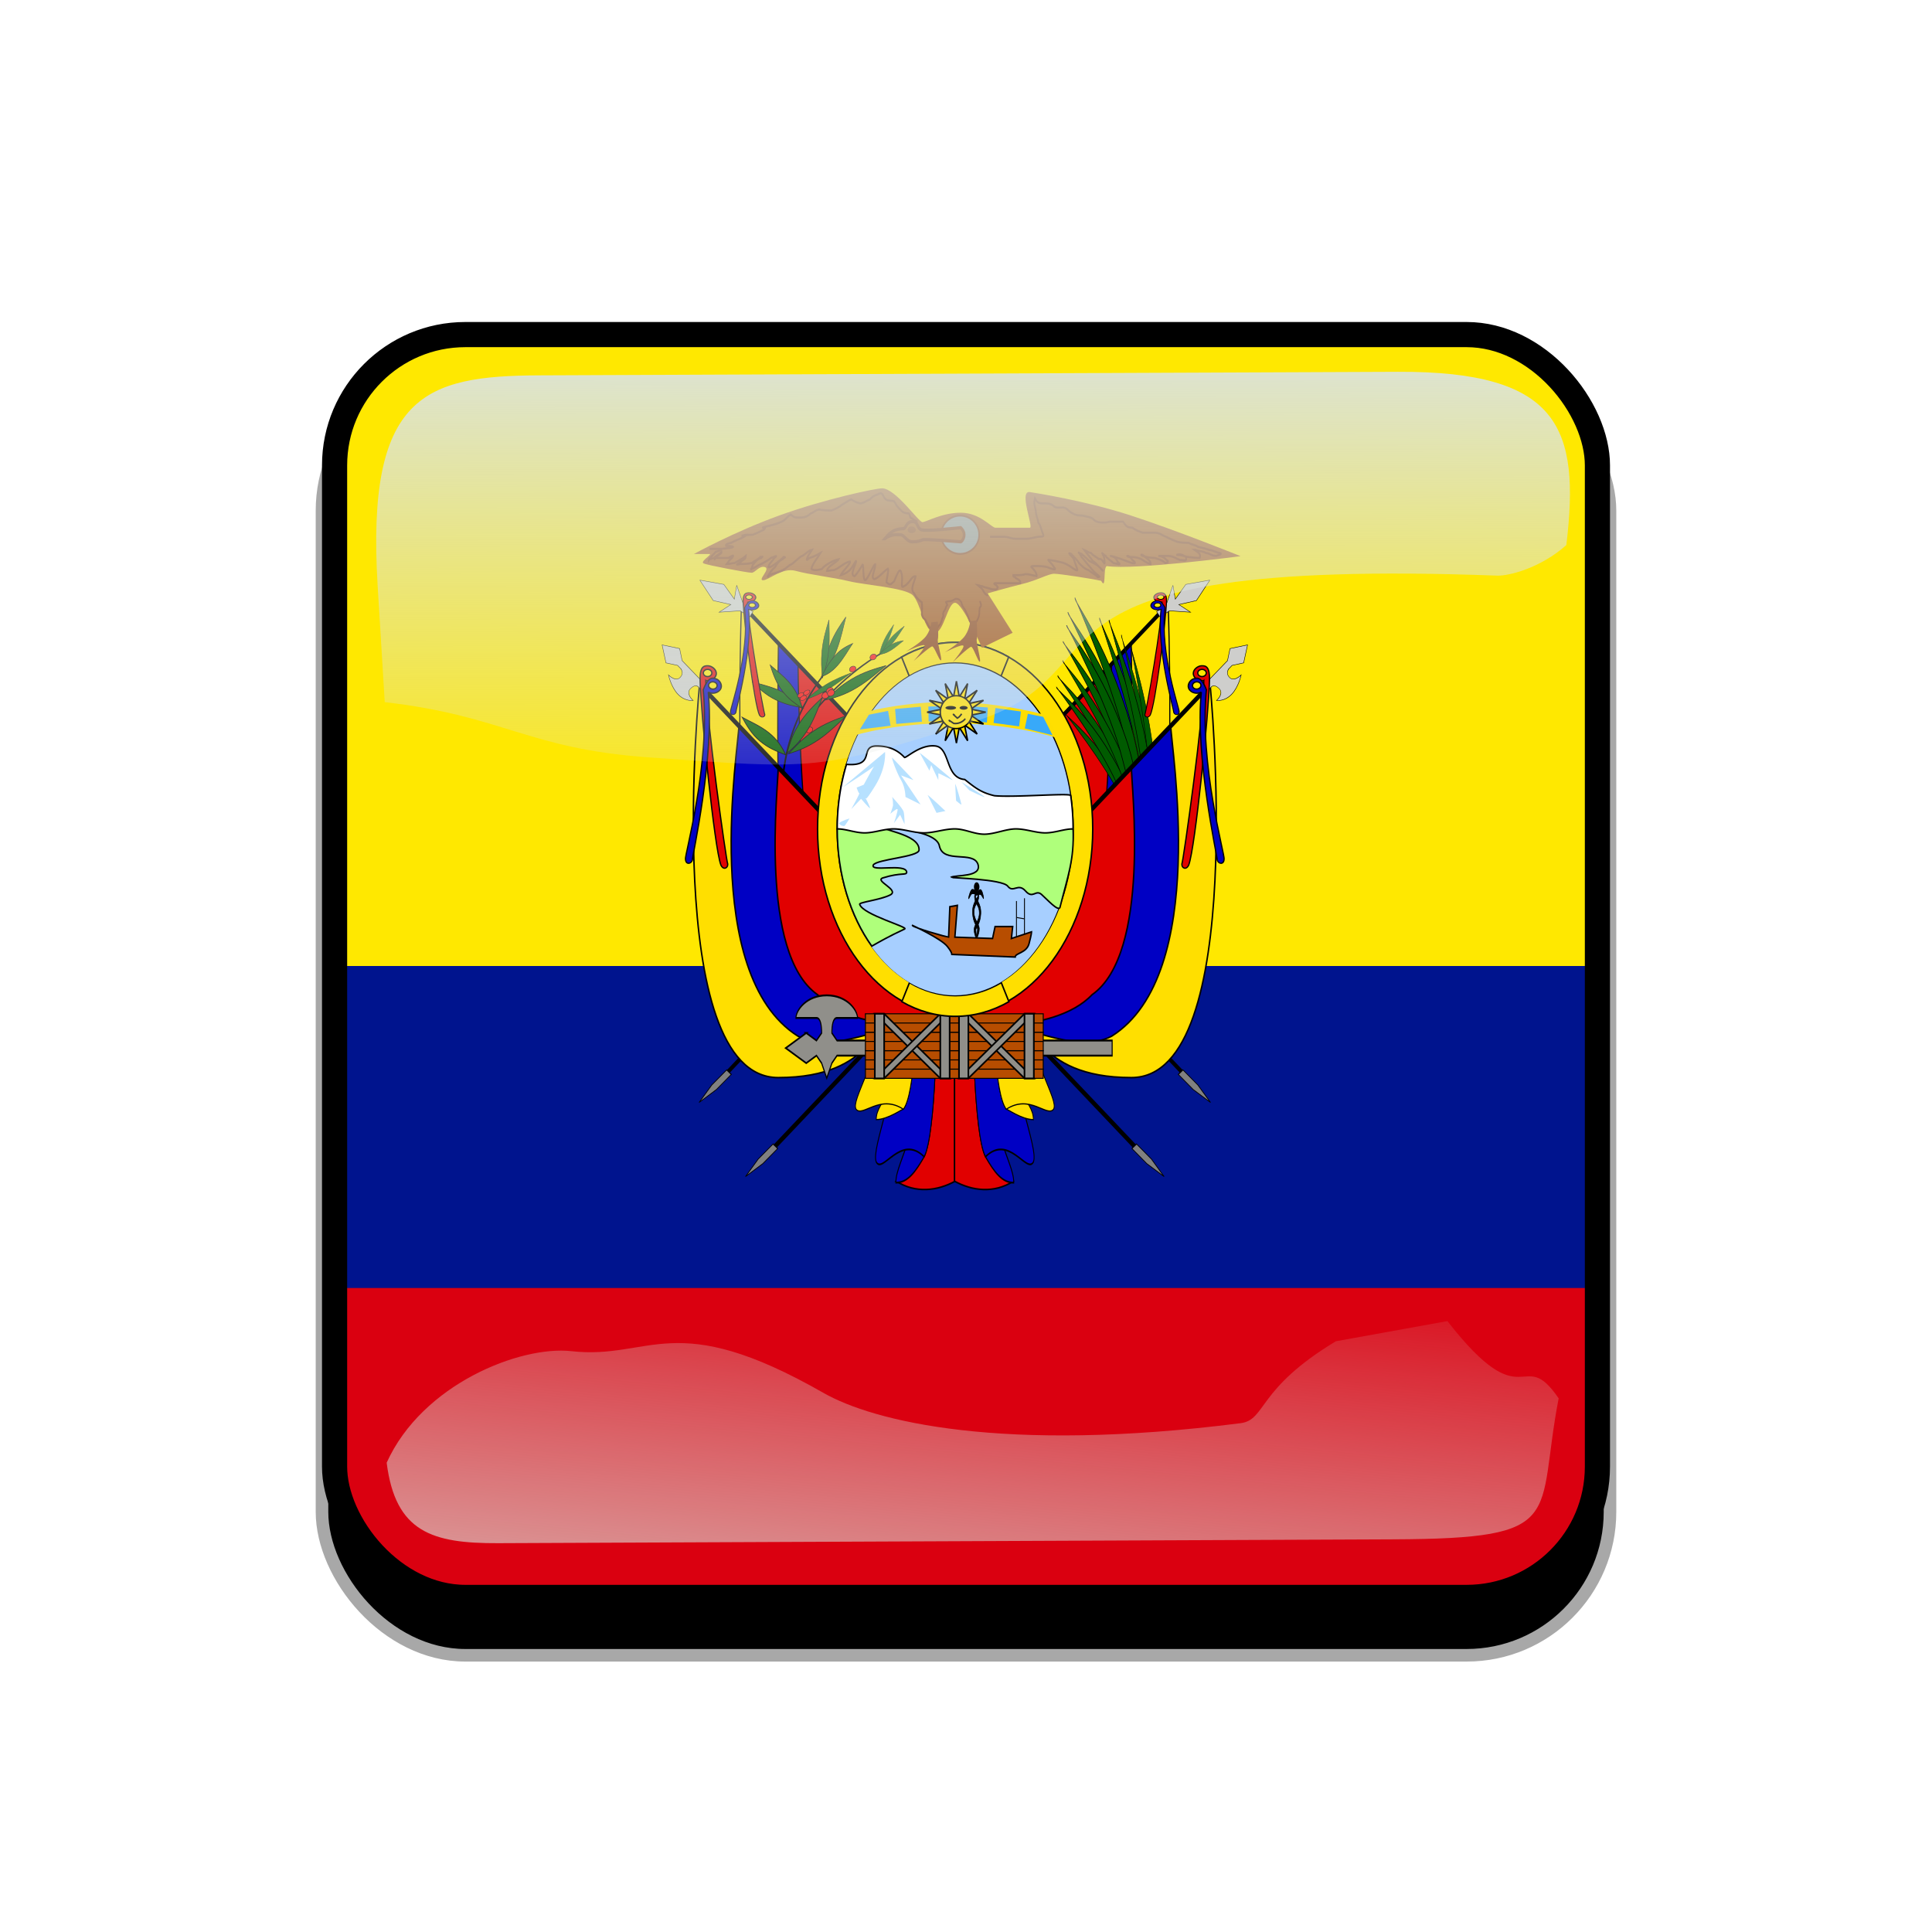 <svg xmlns="http://www.w3.org/2000/svg" xmlns:xlink="http://www.w3.org/1999/xlink" viewBox="0 0 768 768"><defs><linearGradient id="a"><stop offset="0" stop-color="#dbe3db"/><stop offset="1" stop-color="#dbe3db" stop-opacity="0"/></linearGradient><linearGradient id="e" y2="523.41" xlink:href="#a" gradientUnits="userSpaceOnUse" x2="358.08" gradientTransform="matrix(1.157 0 0 1.317 -91.204 -253.99)" y1="705.76" x1="342.19"/><linearGradient id="d" y2="360.92" xlink:href="#a" gradientUnits="userSpaceOnUse" x2="405.75" gradientTransform="matrix(.953 0 0 .866 11.575 -4.502)" y1="118.06" x1="405.26"/><clipPath id="c" clipPathUnits="userSpaceOnUse"><rect ry="57" height="511" width="511" y=".5" x=".5" fill-opacity=".67"/></clipPath><clipPath id="f" clipPathUnits="userSpaceOnUse"><rect ry="57" height="512" width="512" stroke="#00fa00" stroke-width="20" fill="none"/></clipPath><filter id="g"><feGaussianBlur stdDeviation="5.12"/></filter><filter id="b"><feGaussianBlur stdDeviation="17.92"/></filter></defs>&gt;<rect ry="57" height="512" width="512" y="56" x="38" filter="url(#b)" stroke="#a8a8a8" stroke-width="5" transform="translate(90 90)"/><g clip-path="url(#c)" transform="translate(128 128)"><rect ry="57" height="512" width="512" fill="#00f"/><g fill-rule="evenodd"><path fill="#ffe800" d="M0 0h511.993v511.984H0z"/><path fill="#00148e" d="M0 255.992h511.993v255.992H0z"/><path fill="#da0010" d="M0 383.993h511.993v128H0z"/></g><g fill-rule="evenodd"><path d="M213.471 244.16l-54.661 57.728-.964-1.24 54.662-57.728.963 1.24zM251.552 253.594L180.018 329l-1.254-1.187 71.533-75.407 1.255 1.187z"/><path d="M478.35 60.236v88.583l17.717 88.583 17.717-88.583V60.236H478.35z" transform="matrix(-.052 -.051 -.067 .068 210.06 348.857)" stroke="#000" stroke-width="4.104" fill="gray"/><path d="M478.35 60.236v88.583l17.717 88.583 17.717-88.583V60.236H478.35z" transform="matrix(-.052 -.051 -.067 .068 191.615 319.402)" stroke="#000" stroke-width="4.104" fill="gray"/></g><path d="M301.18 272.84s-17.716 336.61 53.15 336.61 106.3-35.433 106.3-35.433l-.86-185.03-158.59-116.15z" transform="matrix(.339 0 0 .486 64.646 -20.459)" fill-rule="evenodd" stroke="#000" stroke-width="1pt" fill="#ffdf00"/><path d="M344.46 304.2c-.001 17.717-7.846 269.82 27.587 269.82s88.583-17.717 88.583-17.717l-.86-167.31-115.31-84.79z" transform="matrix(.339 0 0 .486 64.646 -20.459)" fill-rule="evenodd" stroke="#000" stroke-width="1pt" fill="#0000c4"/><path d="M367.52 321.16c-.001 17.717 4.525 217.42 39.958 217.42h53.15l-.859-149.59-92.249-67.833z" transform="matrix(.339 0 0 .486 64.646 -20.459)" fill-rule="evenodd" stroke="#000" stroke-width="1pt" fill="#e10000"/><path d="M165.66 112.217l54.661 57.728.964-1.24-54.662-57.728-.964 1.24z" fill-rule="evenodd"/><path d="M301.18 272.84s-35.433 336.61 70.866 336.61c88.583 0 88.583-53.15 106.3-53.15l-17.72-124.02-159.45-159.44z" fill-rule="evenodd" stroke="#000" stroke-width="1pt" fill="#ffdf00" transform="matrix(.441 0 0 .465 17.296 16.967)"/><g stroke="#000"><path d="M269.59 155.24c1.133 0 28.318-94.016 118.94-147.25" transform="matrix(.291 -.02 -.038 .265 112.022 135.874)" stroke-width="2.305" fill="none"/><path d="M421.37-20.327c0 18.133-4.567 31.716-11.328 45.309-5.627-18.124-9.061-27.176-9.061-45.309s6.832-35.114 12.459-48.707c2.23 12.46 7.93 30.574 7.93 48.707z" transform="matrix(.105 -.166 .22 .105 142.767 218.893)" fill-rule="evenodd" stroke-width="1pt" fill="#005b00"/><path d="M454.22-169.28c0 4.066-3.804 7.363-8.495 7.363s-8.496-3.297-8.496-7.363 3.804-7.363 8.496-7.363 8.495 3.297 8.495 7.363z" transform="matrix(.137 -.076 .067 .132 144.082 218.379)" fill-rule="evenodd" stroke-width="1pt" fill="red"/><path d="M421.37-20.327c0 18.133-4.567 31.716-11.328 45.309-5.627-18.124-9.061-27.176-9.061-45.309s6.832-35.114 12.459-48.707c2.23 12.46 7.93 30.574 7.93 48.707z" transform="matrix(.133 .09 -.096 .251 146.638 97.413)" fill-rule="evenodd" stroke-width="1pt" fill="#005b00"/><path d="M421.37-20.327c0 18.133-4.567 31.716-11.328 45.309-5.627-18.124-9.061-27.176-9.061-45.309s6.832-35.114 12.459-48.707c2.23 12.46 7.93 30.574 7.93 48.707z" transform="matrix(.132 -.023 -.023 .245 145.367 144.856)" fill-rule="evenodd" stroke-width="1pt" fill="#005b00"/><path d="M421.37-20.327c0 18.133-4.567 31.716-11.328 45.309-5.627-18.124-9.061-27.176-9.061-45.309s6.832-35.114 12.459-48.707c2.23 12.46 7.93 30.574 7.93 48.707z" transform="matrix(.048 .191 -.13 .146 182.098 58.956)" fill-rule="evenodd" stroke-width="1pt" fill="#005b00"/><path d="M421.37-20.327c0 18.133-4.567 31.716-11.328 45.309-5.627-18.124-9.061-27.176-9.061-45.309s6.832-35.114 12.459-48.707c2.23 12.46 7.93 30.574 7.93 48.707z" transform="matrix(.156 -.14 .141 .178 123.442 206.61)" fill-rule="evenodd" stroke-width="1pt" fill="#005b00"/><path d="M421.37-20.327c0 18.133-4.567 31.716-11.328 45.309-5.627-18.124-9.061-27.176-9.061-45.309s6.832-35.114 12.459-48.707c2.23 12.46 7.93 30.574 7.93 48.707z" transform="matrix(.164 -.169 .19 .153 112.346 237.575)" fill-rule="evenodd" stroke-width="1pt" fill="#005b00"/><path d="M421.37-20.327c0 18.133-4.567 31.716-11.328 45.309-5.627-18.124-9.061-27.176-9.061-45.309s6.832-35.114 12.459-48.707c2.23 12.46 7.93 30.574 7.93 48.707z" transform="matrix(.194 .072 -.145 .241 108.735 136.094)" fill-rule="evenodd" stroke-width="1pt" fill="#005b00"/><path d="M421.37-20.327c0 18.133-4.567 31.716-11.328 45.309-5.627-18.124-9.061-27.176-9.061-45.309s6.832-35.114 12.459-48.707c2.23 12.46 7.93 30.574 7.93 48.707z" transform="matrix(.114 .158 -.242 .167 144.751 102.653)" fill-rule="evenodd" stroke-width="1pt" fill="#005b00"/><path d="M421.37-20.327c0 18.133-4.567 31.716-11.328 45.309-5.627-18.124-9.061-27.176-9.061-45.309s6.832-35.114 12.459-48.707c2.23 12.46 7.93 30.574 7.93 48.707z" transform="matrix(.061 .066 -.102 .123 199.228 102.117)" fill-rule="evenodd" stroke-width="1pt" fill="#005b00"/><path d="M421.37-20.327c0 18.133-4.567 31.716-11.328 45.309-5.627-18.124-9.061-27.176-9.061-45.309s6.832-35.114 12.459-48.707c2.23 12.46 7.93 30.574 7.93 48.707z" transform="matrix(.081 .004 -.059 .13 189.731 127.605)" fill-rule="evenodd" stroke-width="1pt" fill="#005b00"/><path d="M421.37-20.327c0 18.133-4.567 31.716-11.328 45.309-5.627-18.124-9.061-27.176-9.061-45.309s6.832-35.114 12.459-48.707c2.23 12.46 7.93 30.574 7.93 48.707z" transform="matrix(-.007 .109 -.103 .062 226.927 85.88)" fill-rule="evenodd" stroke-width="1pt" fill="#005b00"/><path d="M421.37-20.327c0 18.133-4.567 31.716-11.328 45.309-5.627-18.124-9.061-27.176-9.061-45.309s6.832-35.114 12.459-48.707c2.23 12.46 7.93 30.574 7.93 48.707z" transform="matrix(.05 .086 -.189 .115 176.592 111.9)" fill-rule="evenodd" stroke-width="1pt" fill="#005b00"/><path d="M421.37-20.327c0 18.133-4.567 31.716-11.328 45.309-5.627-18.124-9.061-27.176-9.061-45.309s6.832-35.114 12.459-48.707c2.23 12.46 7.93 30.574 7.93 48.707z" transform="matrix(.098 .168 -.252 .151 166.287 77.567)" fill-rule="evenodd" stroke-width="1pt" fill="#005b00"/><path d="M269.59 155.24c1.133 0 28.318-94.016 118.94-147.25" transform="matrix(.267 -.148 .107 .211 94.381 196.598)" stroke-width="2.37" fill="none"/><path d="M454.22-169.28c0 4.066-3.804 7.363-8.495 7.363s-8.496-3.297-8.496-7.363 3.804-7.363 8.496-7.363 8.495 3.297 8.495 7.363z" transform="matrix(.137 -.076 .067 .132 161.236 194.184)" fill-rule="evenodd" stroke-width="1pt" fill="red"/><path d="M454.22-169.28c0 4.066-3.804 7.363-8.495 7.363s-8.496-3.297-8.496-7.363 3.804-7.363 8.496-7.363 8.495 3.297 8.495 7.363z" transform="matrix(.137 -.076 .067 .132 169.374 189.382)" fill-rule="evenodd" stroke-width="1pt" fill="red"/><path d="M454.22-169.28c0 4.066-3.804 7.363-8.495 7.363s-8.496-3.297-8.496-7.363 3.804-7.363 8.496-7.363 8.495 3.297 8.495 7.363z" transform="matrix(.141 -.079 .05 .099 135.93 200.279)" fill-rule="evenodd" stroke-width="1pt" fill="red"/><path d="M454.22-169.28c0 4.066-3.804 7.363-8.495 7.363s-8.496-3.297-8.496-7.363 3.804-7.363 8.496-7.363 8.495 3.297 8.495 7.363z" transform="matrix(.141 -.079 .05 .099 138.282 199.258)" fill-rule="evenodd" stroke-width="1pt" fill="red"/><path d="M454.22-169.28c0 4.066-3.804 7.363-8.495 7.363s-8.496-3.297-8.496-7.363 3.804-7.363 8.496-7.363 8.495 3.297 8.495 7.363z" transform="matrix(.141 -.079 .05 .099 136.93 201.448)" fill-rule="evenodd" stroke-width="1pt" fill="red"/><path d="M454.22-169.28c0 4.066-3.804 7.363-8.495 7.363s-8.496-3.297-8.496-7.363 3.804-7.363 8.496-7.363 8.495 3.297 8.495 7.363z" transform="matrix(.152 -.084 .074 .147 144.922 210.722)" fill-rule="evenodd" stroke-width="1pt" fill="red"/><path d="M454.22-169.28c0 4.066-3.804 7.363-8.495 7.363s-8.496-3.297-8.496-7.363 3.804-7.363 8.496-7.363 8.495 3.297 8.495 7.363z" transform="matrix(.152 -.084 .074 .147 146.656 208.927)" fill-rule="evenodd" stroke-width="1pt" fill="red"/><path d="M454.22-169.28c0 4.066-3.804 7.363-8.495 7.363s-8.496-3.297-8.496-7.363 3.804-7.363 8.496-7.363 8.495 3.297 8.495 7.363z" transform="matrix(.152 -.084 .074 .147 147.092 209.79)" fill-rule="evenodd" stroke-width="1pt" fill="red"/></g><path d="M336.61 308.27c-.001 17.717-35.433 212.6 53.15 265.75 35.433 17.716 88.582-17.717 88.582 0l-17.71-141.74-124.02-124.01z" transform="matrix(.441 0 0 .465 17.296 16.967)" fill-rule="evenodd" stroke="#000" stroke-width="1pt" fill="#0000c4"/><path d="M372.05 343.7c-.001 17.717-17.716 159.45 35.433 194.88 35.433 35.433 124.02 25.822 124.02 25.822l-70.87-132.12-88.58-88.58z" fill-rule="evenodd" stroke="#000" stroke-width="1pt" fill="#e10000" transform="matrix(.441 0 0 .465 17.296 16.967)"/><path d="M148.788 143.962l71.534 75.408 1.255-1.187-71.534-75.407-1.255 1.186z" fill-rule="evenodd"/><path d="M460.63 184.25l17.716 35.433V237.4c-.865-1.305 0 17.716-17.716 17.716-17.717 0-17.717-35.433-17.717-35.433s-17.716 35.433-17.716 70.866 17.716 53.15 17.716 53.15-2.611-36.703 17.717-35.433c20.328 1.271 17.716 17.716 17.716 17.716v35.433h17.717v-141.73l17.717-35.433-27.136-53.15-26.014 53.15z" transform="matrix(.102 -.107 .079 .082 75.203 169.68)" fill-rule="evenodd" stroke="#000" stroke-width="1pt" fill="#cececc"/><path d="M557.82 95.669l-26.323 70.866 17.717 53.15-35.433-17.716 35.433 53.149v35.433h17.716v-35.433l35.433-53.149-35.433 17.716 17.717-53.15-26.827-70.866z" transform="matrix(.079 -.121 .105 .07 96.06 163.395)" fill-rule="evenodd" stroke="#000" stroke-width="1pt" fill="#cececc"/><path d="M422.53 136.96c0 2.068-1.958 3.746-4.371 3.746-2.412 0-4.371-1.678-4.371-3.746s1.959-3.747 4.371-3.747c2.413 0 4.371 1.679 4.371 3.747zm-6.244 7.909c0 35.801 20.917 187.81 22.582 191.56.139 4.44-4.718 6.383-7.077.833-6.551-17.342-20.744-159.91-21.333-193.22-.244-13.734 3.761-14.801 8.326-14.57 3.759.209 8.325 3.725 8.325 7.909 0 4.996-5.828 8.742-10.823 7.493z" transform="matrix(.303 0 0 .234 43.048 77.33)" fill-rule="evenodd" stroke="#000" stroke-width="1pt" fill="#e10000"/><path d="M422.53 136.96c0 2.068-1.958 3.746-4.371 3.746-2.412 0-4.371-1.678-4.371-3.746s1.959-3.747 4.371-3.747c2.413 0 4.371 1.679 4.371 3.747zm-6.244 7.909c31.488 61.415 48.722 166.77 50.387 170.52.139 4.44-4.718 6.383-7.077.833-2.479-3.315-12.667-100.18-49.138-172.18-.244-13.734 3.761-14.801 8.326-14.57 3.759.209 8.325 3.725 8.325 7.909 0 4.996-5.828 8.742-10.823 7.493z" transform="matrix(.285 .069 -.114 .221 67.428 53.448)" fill-rule="evenodd" stroke="#000" stroke-width="1pt" fill="#0000c4"/><path d="M422.53 136.96c0 2.068-1.958 3.746-4.371 3.746-2.412 0-4.371-1.678-4.371-3.746s1.959-3.747 4.371-3.747c2.413 0 4.371 1.679 4.371 3.747zm-6.244 7.909c0 35.801 20.917 187.81 22.582 191.56.139 4.44-4.718 6.383-7.077.833-6.551-17.342-20.744-159.91-21.333-193.22-.244-13.734 3.761-14.801 8.326-14.57 3.759.209 8.325 3.725 8.325 7.909 0 4.996-5.828 8.742-10.823 7.493z" transform="matrix(.387 0 0 .381 -8.547 87.337)" fill-rule="evenodd" stroke="#000" stroke-width="1pt" fill="#e10000"/><path d="M422.53 136.96c0 2.068-1.958 3.746-4.371 3.746-2.412 0-4.371-1.678-4.371-3.746s1.959-3.747 4.371-3.747c2.413 0 4.371 1.679 4.371 3.747zm-6.244 7.909c31.488 61.415 48.722 166.77 50.387 170.52.139 4.44-4.718 6.383-7.077.833-2.479-3.315-12.667-100.18-49.138-172.18-.244-13.734 3.761-14.801 8.326-14.57 3.759.209 8.325 3.725 8.325 7.909 0 4.996-5.828 8.742-10.823 7.493z" transform="matrix(.365 .112 -.145 .359 22.607 48.482)" fill-rule="evenodd" stroke="#000" stroke-width="1pt" fill="#0000c4"/><g fill-rule="evenodd"><path d="M289.631 244.16l54.662 57.728.963-1.24-54.661-57.728-.964 1.24zM251.55 253.594L323.086 329l1.254-1.187-71.534-75.407-1.254 1.187z"/><path d="M478.35 60.236v88.583l17.717 88.583 17.717-88.583V60.236H478.35z" transform="matrix(.052 -.051 .067 .068 293.042 348.857)" stroke="#000" stroke-width="4.104" fill="gray"/><path d="M478.35 60.236v88.583l17.717 88.583 17.717-88.583V60.236H478.35z" transform="matrix(.052 -.051 .067 .068 311.488 319.402)" stroke="#000" stroke-width="4.104" fill="gray"/></g><g fill-rule="evenodd"><path d="M301.18 272.84s-17.716 336.61 53.15 336.61 106.3-35.433 106.3-35.433l-.86-185.03-158.59-116.15z" transform="matrix(-.339 0 0 .486 438.465 -20.459)" stroke="#000" stroke-width="1pt" fill="#ffdf00"/><path d="M344.46 304.2c-.001 17.717-7.846 269.82 27.587 269.82s88.583-17.717 88.583-17.717l-.86-167.31-115.31-84.79z" transform="matrix(-.339 0 0 .486 438.465 -20.459)" stroke="#000" stroke-width="1pt" fill="#0000c4"/><path d="M367.52 321.16c-.001 17.717 4.525 217.42 39.958 217.42h53.15l-.859-149.59-92.249-67.833z" transform="matrix(-.339 0 0 .486 438.465 -20.459)" stroke="#000" stroke-width="1pt" fill="#e10000"/><path d="M337.452 112.217l-54.662 57.728-.963-1.24 54.662-57.728.963 1.24z"/><g stroke="#000" stroke-width="1pt" fill="#005b00"><path d="M428.17-16.928s81.556 90.618 111.01 154.05c29.451 63.432 54.371 156.32 54.371 156.32s2.265-86.086-36.247-163.11c-52.1-97.419-131.4-142.73-129.13-147.26z" transform="matrix(.123 -.056 .061 .266 243.637 183.89)"/><path d="M428.17-16.928s81.556 90.618 111.01 154.05c29.451 63.432 54.371 156.32 54.371 156.32s2.265-86.086-36.247-163.11c-52.1-97.419-131.4-142.73-129.13-147.26z" transform="matrix(.148 -.039 .052 .294 230.03 162.45)"/><path d="M428.17-16.928s81.556 90.618 111.01 154.05c29.451 63.432 54.371 156.32 54.371 156.32s2.265-86.086-36.247-163.11c-52.1-97.419-131.4-142.73-129.13-147.26z" transform="matrix(.175 .107 -.022 .3 233.795 77.035)"/><path d="M428.17-16.928s81.556 90.618 111.01 154.05c29.451 63.432 54.371 156.32 54.371 156.32s2.265-86.086-36.247-163.11c-52.1-97.419-131.4-142.73-129.13-147.26z" transform="matrix(.186 .023 .012 .333 217.135 111.378)"/><path d="M428.17-16.928s81.556 90.618 111.01 154.05c29.451 63.432 54.371 156.32 54.371 156.32s2.265-86.086-36.247-163.11c-52.1-97.419-131.4-142.73-129.13-147.26z" transform="matrix(.136 .126 -.028 .268 259.09 75.2)"/><path d="M428.17-16.928s81.556 90.618 111.01 154.05c29.451 63.432 54.371 156.32 54.371 156.32s2.265-86.086-36.247-163.11c-52.1-97.419-131.4-142.73-129.13-147.26z" transform="matrix(.171 .001 .026 .304 221.8 131.719)"/><path d="M428.17-16.928s81.556 90.618 111.01 154.05c29.451 63.432 54.371 156.32 54.371 156.32s2.265-86.086-36.247-163.11c-52.1-97.419-131.4-142.73-129.13-147.26z" transform="matrix(.149 -.054 .05 .291 229.01 173.214)"/><path d="M428.17-16.928s81.556 90.618 111.01 154.05c29.451 63.432 54.371 156.32 54.371 156.32s2.265-86.086-36.247-163.11c-52.1-97.419-131.4-142.73-129.13-147.26z" transform="matrix(.15 -.025 .038 .298 230.934 150.527)"/><path d="M428.17-16.928s81.556 90.618 111.01 154.05c29.451 63.432 54.371 156.32 54.371 156.32s2.265-86.086-36.247-163.11c-52.1-97.419-131.4-142.73-129.13-147.26z" transform="matrix(.168 .115 -.038 .285 240.29 74.095)"/><path d="M428.17-16.928s81.556 90.618 111.01 154.05c29.451 63.432 54.371 156.32 54.371 156.32s2.265-86.086-36.247-163.11c-52.1-97.419-131.4-142.73-129.13-147.26z" transform="matrix(.184 .04 -.004 .333 220.513 98.363)"/><path d="M428.17-16.928s81.556 90.618 111.01 154.05c29.451 63.432 54.371 156.32 54.371 156.32s2.265-86.086-36.247-163.11c-52.1-97.419-131.4-142.73-129.13-147.26z" transform="matrix(.128 .128 -.043 .249 265.86 77.481)"/><path d="M428.17-16.928s81.556 90.618 111.01 154.05c29.451 63.432 54.371 156.32 54.371 156.32s2.265-86.086-36.247-163.11c-52.1-97.419-131.4-142.73-129.13-147.26z" transform="matrix(.181 .011 .006 .31 218.663 121.27)"/></g><path d="M301.18 272.84s-35.433 336.61 70.866 336.61c88.583 0 88.583-53.15 106.3-53.15l-17.72-124.02-159.45-159.44z" transform="matrix(-.441 0 0 .465 485.82 16.967)" stroke="#000" stroke-width="1pt" fill="#ffdf00"/><path d="M336.61 308.27c-.001 17.717-35.433 212.6 53.15 265.75 35.433 17.716 88.582-17.717 88.582 0l-17.71-141.74-124.02-124.01z" transform="matrix(-.441 0 0 .465 485.82 16.967)" stroke="#000" stroke-width="1pt" fill="#0000c4"/><path d="M372.05 343.7c-.001 17.717-17.716 159.45 35.433 194.88 35.433 35.433 124.02 25.822 124.02 25.822l-70.87-132.12-88.58-88.58z" transform="matrix(-.441 0 0 .465 485.82 16.967)" stroke="#000" stroke-width="1pt" fill="#e10000"/><path d="M354.328 143.963l-71.534 75.407-1.254-1.187 71.533-75.407 1.255 1.186z"/><path d="M460.63 184.25l17.716 35.433V237.4c-.865-1.305 0 17.716-17.716 17.716-17.717 0-17.717-35.433-17.717-35.433s-17.716 35.433-17.716 70.866 17.716 53.15 17.716 53.15-2.611-36.703 17.717-35.433c20.328 1.271 17.716 17.716 17.716 17.716v35.433h17.717v-141.73l17.717-35.433-27.136-53.15-26.014 53.15z" transform="matrix(-.102 -.107 -.079 .082 427.91 169.68)" stroke="#000" stroke-width="1pt" fill="#cececc"/><path d="M557.82 95.669l-26.323 70.866 17.717 53.15-35.433-17.716 35.433 53.149v35.433h17.716v-35.433l35.433-53.149-35.433 17.716 17.717-53.15-26.827-70.866z" transform="matrix(-.079 -.121 -.105 .07 407.057 163.395)" stroke="#000" stroke-width="1pt" fill="#cececc"/><path d="M422.53 136.96c0 2.068-1.958 3.746-4.371 3.746-2.412 0-4.371-1.678-4.371-3.746s1.959-3.747 4.371-3.747c2.413 0 4.371 1.679 4.371 3.747zm-6.244 7.909c0 35.801 20.917 187.81 22.582 191.56.139 4.44-4.718 6.383-7.077.833-6.551-17.342-20.744-159.91-21.333-193.22-.244-13.734 3.761-14.801 8.326-14.57 3.759.209 8.325 3.725 8.325 7.909 0 4.996-5.828 8.742-10.823 7.493z" transform="matrix(-.303 0 0 .234 460.08 77.33)" stroke="#000" stroke-width="1pt" fill="#e10000"/><path d="M422.53 136.96c0 2.068-1.958 3.746-4.371 3.746-2.412 0-4.371-1.678-4.371-3.746s1.959-3.747 4.371-3.747c2.413 0 4.371 1.679 4.371 3.747zm-6.244 7.909c31.488 61.415 48.722 166.77 50.387 170.52.139 4.44-4.718 6.383-7.077.833-2.479-3.315-12.667-100.18-49.138-172.18-.244-13.734 3.761-14.801 8.326-14.57 3.759.209 8.325 3.725 8.325 7.909 0 4.996-5.828 8.742-10.823 7.493z" transform="matrix(-.285 .069 .114 .221 435.684 53.448)" stroke="#000" stroke-width="1pt" fill="#0000c4"/><path d="M422.53 136.96c0 2.068-1.958 3.746-4.371 3.746-2.412 0-4.371-1.678-4.371-3.746s1.959-3.747 4.371-3.747c2.413 0 4.371 1.679 4.371 3.747zm-6.244 7.909c0 35.801 20.917 187.81 22.582 191.56.139 4.44-4.718 6.383-7.077.833-6.551-17.342-20.744-159.91-21.333-193.22-.244-13.734 3.761-14.801 8.326-14.57 3.759.209 8.325 3.725 8.325 7.909 0 4.996-5.828 8.742-10.823 7.493z" transform="matrix(-.387 0 0 .381 511.648 87.337)" stroke="#000" stroke-width="1pt" fill="#e10000"/><path d="M422.53 136.96c0 2.068-1.958 3.746-4.371 3.746-2.412 0-4.371-1.678-4.371-3.746s1.959-3.747 4.371-3.747c2.413 0 4.371 1.679 4.371 3.747zm-6.244 7.909c31.488 61.415 48.722 166.77 50.387 170.52.139 4.44-4.718 6.383-7.077.833-2.479-3.315-12.667-100.18-49.138-172.18-.244-13.734 3.761-14.801 8.326-14.57 3.759.209 8.325 3.725 8.325 7.909 0 4.996-5.828 8.742-10.823 7.493z" transform="matrix(-.365 .112 .145 .359 480.487 48.482)" stroke="#000" stroke-width="1pt" fill="#0000c4"/></g><g fill-rule="evenodd" stroke="#000" stroke-width="1pt"><path d="M478.35 698.03c17.717 10.652 37.089 8.268 53.15 0V556.3h-35.433c17.717 53.15 17.717 106.3-17.717 141.73z" fill="#e10000" transform="matrix(.441 0 0 .465 17.296 16.967)"/><path d="M513.78 609.45c0 88.582-42.466 108.27-42.466 125.98 17.716 0 29.465-8.248 42.466-19.685 17.716-17.717 19.426-107.68 17.716-106.3H513.78z" transform="matrix(.265 0 0 .524 103.226 -43.228)" fill="#0000c4"/><path d="M478.35 609.45c-.81 51.77-44.794 99.639-36.497 110.24 9.474 9.475 36.497-21.654 71.931-3.937 17.716-17.717 19.426-107.68 17.716-106.3h-53.15z" transform="matrix(.265 0 0 .524 103.226 -43.228)" fill="#0000c4"/><path d="M513.78 609.45c0 88.582-40.696 94.469-40.696 118.09 17.717 0 40.603-12.912 40.696-11.791 17.716-17.717 19.426-107.68 17.716-106.3H513.78z" transform="matrix(.265 0 0 .349 94.948 63.145)" fill="#ffdf00"/><path d="M478.35 609.45c-.81 51.77-43.73 95.702-35.433 106.3 9.474 9.475 35.433-17.717 70.867 0 17.716-17.717 19.426-107.68 17.716-106.3h-53.15z" transform="matrix(.265 0 0 .349 94.948 63.145)" fill="#ffdf00"/><path d="M478.35 698.03c17.717 10.652 37.089 8.252 53.15-.015v-141.72h-35.433c17.717 53.15 17.717 106.3-17.717 141.73z" transform="matrix(-.441 0 0 .465 485.82 16.974)" fill="#e10000"/><path d="M513.78 609.45c0 88.582-42.466 108.27-42.466 125.98 17.716 0 29.465-8.248 42.466-19.685 17.716-17.717 19.426-107.68 17.716-106.3H513.78z" transform="matrix(-.265 0 0 .524 399.886 -43.223)" fill="#0000c4"/><path d="M478.35 609.45c-.81 51.77-44.794 99.639-36.497 110.24 9.474 9.475 36.497-21.654 71.931-3.937 17.716-17.717 19.426-107.68 17.716-106.3h-53.15z" transform="matrix(-.265 0 0 .524 399.886 -43.223)" fill="#0000c4"/><path d="M513.78 609.45c0 88.582-40.696 94.469-40.696 118.09 17.717 0 40.603-12.912 40.696-11.791 17.716-17.717 19.426-107.68 17.716-106.3H513.78z" transform="matrix(-.265 0 0 .349 408.168 63.152)" fill="#ffdf00"/><path d="M478.35 609.45c-.81 51.77-43.73 95.702-35.433 106.3 9.474 9.475 35.433-17.717 70.867 0 17.716-17.717 19.426-107.68 17.716-106.3h-53.15z" transform="matrix(-.265 0 0 .349 408.168 63.145)" fill="#ffdf00"/></g><g fill-rule="evenodd" stroke="#000"><path d="M198.56 77.952l-89.676 35.434 89.676 35.434 44.837-17.717 22.419 17.717 22.419 35.433 22.419-35.433 22.419-17.717 1201.9-.002V95.667l-1201.9.002-22.419-17.717c0-17.716 4.703-35.433 22.419-35.433l89.675-.002c0-17.716-44.838-53.15-134.51-53.15-89.675 0-134.51 35.434-134.51 53.15l89.675.002c17.716 0 22.419 17.717 22.419 35.433l-22.44 17.717-44.84-17.716z" transform="matrix(.091 0 0 .169 174.417 269.463)" stroke-width="4.467" fill="#908f8a"/><path transform="matrix(.21 0 0 .207 173.099 277.19)" stroke-width="1.838" fill="#b74d00" d="M204.35 95.671h336.61v17.717H204.35z"/><path transform="matrix(.21 0 0 .207 173.099 277.19)" stroke-width="1.838" fill="#b74d00" d="M204.35 77.955h336.61v17.717H204.35zM204.35 60.237h336.61v17.717H204.35z"/><path transform="matrix(.21 0 0 .207 173.099 277.19)" stroke-width="1.838" fill="#b74d00" d="M204.35 42.522h336.61v17.717H204.35zM204.35 24.805h336.61v17.717H204.35z"/><path transform="matrix(.21 0 0 .207 173.099 277.19)" stroke-width="1.838" fill="#b74d00" d="M204.35 7.089h336.61v17.717H204.35zM204.35-10.628h336.61V7.089H204.35z"/><path d="M423.23 60.236l137.8 124.02h19.686l-137.8-124.02H423.23z" transform="matrix(.189 0 0 .207 139.765 262.532)" stroke-width="3.255" fill="#908f8a"/><path d="M423.23 60.236l137.8 124.02h19.686l-137.8-124.02H423.23z" transform="matrix(.189 0 0 -.207 139.765 313.11)" stroke-width="3.255" fill="#908f8a"/><path d="M425.2 60.236v124.02h17.716V60.236H425.2z" transform="matrix(.21 0 0 .207 130.46 262.532)" stroke-width="3.087" fill="#908f8a"/><path d="M423.23 60.236l137.8 124.02h19.686l-137.8-124.02H423.23z" transform="matrix(.189 0 0 .207 173.231 262.532)" stroke-width="3.255" fill="#908f8a"/><path d="M423.23 60.236l137.8 124.02h19.686l-137.8-124.02H423.23z" transform="matrix(.189 0 0 -.207 173.231 313.11)" stroke-width="3.255" fill="#908f8a"/><path d="M425.2 60.236v124.02h17.716V60.236H425.2z" transform="matrix(.21 0 0 .207 189.958 262.532)" stroke-width="3.087" fill="#908f8a"/><path d="M425.2 60.236v124.02h17.716V60.236H425.2z" transform="matrix(.21 0 0 .207 163.927 262.532)" stroke-width="3.087" fill="#908f8a"/><path d="M425.2 60.236v124.02h17.716V60.236H425.2z" transform="matrix(.21 0 0 .207 156.491 262.532)" stroke-width="3.087" fill="#908f8a"/></g><g><g fill-rule="evenodd" stroke="#000" stroke-width="1pt" fill="#ffdf00"><path d="M655.51 396.85c0 88.016-55.559 159.45-124.02 159.45-68.456 0-124.02-71.433-124.02-159.45 0-88.015 55.559-159.45 124.02-159.45 68.457 0 124.02 71.433 124.02 159.45zm-17.717.001c0 78.236-47.622 141.73-106.3 141.73-58.677 0-106.3-63.496-106.3-141.73 0-78.237 47.622-141.73 106.3-141.73 58.677 0 106.3 63.496 106.3 141.73z" transform="matrix(.441 0 0 .465 17.296 16.967)"/><path d="M579.75 249.94c-14.836-8.072-31.144-12.537-48.258-12.537s-33.422 4.465-48.257 12.537l6.893 16.323c12.716-7.175 26.695-11.144 41.364-11.144s28.648 3.969 41.364 11.144l6.894-16.323z" transform="matrix(.441 0 0 .465 17.296 16.967)"/><path d="M579.75 249.94c-14.836-8.072-31.144-12.537-48.258-12.537s-33.422 4.465-48.257 12.537l6.893 16.323c12.716-7.175 26.695-11.144 41.364-11.144s28.648 3.969 41.364 11.144l6.894-16.323z" transform="matrix(.441 0 0 -.465 17.386 386.413)"/></g><path d="M298.41 201.69c0 36.435-20.976 65.971-46.852 65.971-25.875 0-46.852-29.537-46.852-65.971 0-36.436 20.976-65.972 46.852-65.972 25.876 0 46.852 29.537 46.852 65.972z" fill-rule="evenodd" fill="#a7cfff"/><path d="M637.8 396.85c1.133 26.658-4.634 39.635-11.89 67.356-1.912 2.979-10.966-6.537-16.447-11.236s-7.812 4.239-14.537-3.046c-6.725-7.284-11.049 2.058-15.983-4.095s-51.301-7.056-51.366-7.585c4.591-2.276 28.269.152 24.474-11.193-4.3-11.722-31.094-.352-34.692-15.365-2.44-14.907-53.566-15.543-57.219-19.225 1.444 5.664 39.728 8.049 38.814 22.57-.833 5.915-37.693 7.644-41.247 12.651-3.045 6.295 28.927-1.707 30.114 6.032-.078 3.185-4.705.068-21.358 4.99-8.326 2.46 15.454 10.329 6.41 14.637-9.045 4.307-28.261 6.187-27.433 7.997 2.94 8.908 44.693 19.536 40.535 21.065-14.754 6.559-22.552 10.872-29.627 14.652-19.24-25.653-31.146-61.087-31.146-100.2 31.716-11.405 24.968-13.735 83.645-13.735s77.981 2.33 128.95 13.735z" fill-rule="evenodd" stroke="#000" stroke-width="1pt" fill="#afff7b" transform="matrix(.441 0 0 .465 17.296 16.967)"/><path d="M637.8 396.85c-8.07 0-16.454 3.399-25.07 3.399-8.617 0-17.465-3.398-26.466-3.398s-19.287 4.531-28.512 4.531c-9.224 0-17.388-4.531-26.676-4.531-9.287 0-18.566 3.398-27.755 3.398s-18.289-3.398-27.219-3.398-17.691 3.398-26.201 3.398-16.77-3.399-24.699-3.399c0-19.559 2.976-38.197 8.358-55.151 27.075 2.002 11.042-15.715 27.075-15.715 8.655 0 17.434 1.859 25.238 9.788 2.447 0 14.479-11.373 27.912-9.788 13.432 1.586 8.492 27.272 26.371 28.637 9.062 6.796 14.392 11.133 26.778 13.871 17.717 1.606 68.351-2.5 68.705-.194a188.08 188.08 0 012.161 28.552z" fill-rule="evenodd" stroke="#000" stroke-width="1pt" fill="#fff" transform="matrix(.441 0 0 .465 17.296 16.967)"/><path d="M549.85 473.94c0-5.664 13.512-9.462 13.512-18.524s-11.914-9.349-12.379-17.86c-.2-3.461 10.319-7.046 14.914-7.335s8.493 7.42 8.493 9.119-4.662-4.192-8.578-4.378-12.313.631-12.313 2.33c0 3.399 14.851 7.598 13.718 18.925-1.132 11.327-12.71 14.657-12.71 18.055s5.056 12.86 5.056 12.86-9.713-7.529-9.713-13.192z" transform="matrix(.155 0 0 .363 173.98 69.56)" fill-rule="evenodd" stroke="#000" stroke-width="1pt"/><path d="M549.85 473.94c0-5.664 13.512-9.462 13.512-18.524s-11.949-9.348-12.379-17.86c-.947-3.962 11.813-6.544 16.408-6.833s9.986 7.921 9.986 9.62-5.409-5.195-9.325-5.381-14.553.631-14.553 2.33c0 3.399 14.851 7.598 13.718 18.925-1.132 11.327-12.71 14.657-12.71 18.055s5.056 12.86 5.056 12.86-9.713-7.529-9.713-13.192z" transform="matrix(-.155 0 0 .363 346.519 69.267)" fill-rule="evenodd" stroke="#000" stroke-width="1pt"/><path d="M261.336 224.545c0 1.006-.492 1.821-1.098 1.821-.606 0-1.098-.815-1.098-1.821s.492-1.822 1.098-1.822c.606 0 1.098.816 1.098 1.822zM275.888 230.177h.353v14.726h-.353zM279.066 229.06h.353v14.726h-.353z" fill-rule="evenodd"/><path fill-rule="evenodd" d="M276.153 236.911l.003-.372 3.002.516-.003.372z"/><path d="M497.26 478.07s26.052 11.328 31.716 18.124c5.664 6.797 3.398 6.796 3.398 6.796l57.769 2.266c0-3.398 10.194-3.399 12.46-11.328 2.265-7.929 2.265-10.194 2.265-10.194l-18.123 5.664 1.132-10.194-15.858-.001-2.265 10.195-33.982-1.133 2.266-27.186-6.796 1.133-1.133 26.053c-1.133 0-31.717-7.929-32.849-10.195z" transform="matrix(.441 0 0 .465 15.299 17.494)" fill-rule="evenodd" stroke="#000" stroke-width="1pt" fill="#b74d00"/><path d="M440.53 316.28s37.645-11.214 92.11-10.413 92.11 12.815 91.309 12.815-10.413-18.422-10.413-18.422-38.446-10.412-81.697-11.213c-43.252-.801-80.897 8.01-80.096 8.811L440.53 316.28z" fill-rule="evenodd" stroke="#fede00" stroke-width="1pt" fill="#fede00" transform="matrix(.441 0 0 .465 17.296 16.967)"/><path fill-rule="evenodd" fill="#38a9f9" d="M241.038 152.849l10.236-.198.103 5.964-10.236.198zM217.416 156.095l-3.61 5.875 12.201-1.503-.98-5.874-7.61 1.502zM227.815 153.835l10.203-.897.468 5.944-10.202.897zM264.675 153.226l-10.217-.686-.359 5.953 10.217.686zM286.7 156.964l3.713 7.313-11.051-2.727 1.23-5.822 6.109 1.236zM277.843 154.838l-10.154-1.382-.722 5.916 10.154 1.382z"/><path fill-rule="evenodd" stroke="#000" stroke-width="1pt" fill="#ffdf00" d="M532.64 323.49l-2.58-13.47-7.54 11.46 2.77-13.43-11.34 7.7 7.7-11.35-13.43 2.78 11.45-7.54-13.47-2.58 13.47-2.58-11.45-7.53 13.43 2.77-7.7-11.35 11.34 7.7-2.77-13.43 7.54 11.46 2.58-13.47 2.57 13.47 7.54-11.46-2.77 13.43 11.35-7.7-7.71 11.35 13.44-2.77-11.46 7.53 13.47 2.58-13.47 2.58 11.46 7.54-13.44-2.78 7.71 11.35-11.35-7.7 2.77 13.43-7.54-11.46z" transform="matrix(.441 0 0 .465 17.296 16.967)"/><path d="M547.05 293.86c0 9.29-6.634 16.82-14.818 16.82s-14.818-7.53-14.818-16.82 6.634-16.82 14.818-16.82 14.818 7.53 14.818 16.82z" transform="matrix(.429 0 0 .388 23.813 41.069)" fill-rule="evenodd" stroke="#000" stroke-width="1pt" fill="#ffdf00"/><path d="M252.06 153.375c0 .412-.948.746-2.118.746s-2.118-.334-2.118-.746.948-.746 2.118-.746 2.118.334 2.118.746zM256.648 153.374c0 .412-.71.746-1.588.746s-1.589-.334-1.589-.746c0-.411.711-.745 1.589-.745s1.588.334 1.588.745z" fill-rule="evenodd"/><path transform="matrix(.423 -.132 .125 .446 -10.137 93.053)" d="M529.43 297.86l.801.801c-1.902-1.902-.996-1.126 1.602 3.203 2.393-.495 3.091-1.39 4.806-2.403" stroke="#000" stroke-width="1pt" fill="none"/><path d="M527.83 304.27l.801.801c-1.902-1.902-1.124-.995 3.204 1.602 4.027.544 8.092-1.196 10.412-4.005" transform="matrix(.441 0 0 .465 16.59 16.967)" stroke="#000" stroke-width="1pt" fill="none"/><path d="M223.817 170.899s.706 5.965-3.883 13.421c-4.59 7.456-3.884 4.847-3.884 4.847s2.119 4.1 1.765 4.1-3.53-3.727-3.53-3.727l-3.883 4.1s3.53-6.337 3.177-6.337-1.059-2.237-1.059-2.237l2.824-1.119s4.237-7.829 4.237-7.456-12.71 8.575-12.71 8.575l16.946-14.167zM226.642 173.138c-.353 0 1.765 5.965 3.53 8.947 1.765 2.983 1.765 6.712 1.765 6.712l6.002 2.982-7.766-11.557 4.942 1.863-8.473-8.947zM226.642 188.796s4.236 4.474 4.59 5.965.352 4.847.352 4.847l-1.765-3.728-2.47 3.355s1.764-5.22 1.411-5.592-2.824 1.864-2.824 1.864 1.06-2.983 1.06-3.356 0-2.237-.354-3.355zM205.46 199.232c1.411-1.118 4.235-1.864 4.235-1.864s-1.765 2.983-2.118 2.983-1.412 0-2.118-1.119zM254.176 182.829s9.178 5.592 9.178 5.965-6-2.61-6-2.61l-3.178-3.355zM237.586 171.271c.706.373 13.415 10.812 13.062 10.812S245 179.1 245 179.473v2.61l-2.825-5.965-.706 2.237-3.883-7.084zM240.76 188.047l3.53 7.083 3.53-.745s-6.707-6.338-7.06-6.338zM251.708 183.573c0 1.119.353 6.711.353 6.711s2.118 1.864 2.118 1.492-2.118-7.83-2.471-8.203z" fill-rule="evenodd" fill="#b7e1ff"/></g><g><path d="M147.855 92.216s15.836-8.761 33.865-15.286c18.03-6.525 38.253-10.812 40.925-10.812 5.343 0 14.5 13.422 16.027 13.422 1.526 0 7.631-3.728 15.263-3.728s12.21 5.965 13.737 5.965h13.737c1.526 0-4.58-14.914 0-14.168 2.29.373 21.75 3.356 39.876 9.228 18.124 5.872 43.854 16.239 43.854 16.239s-42.051 5.616-53.202 3.955c-1.526.745-.075 9.863-2.214 5.852-3.513-.802-16.411-2.813-18.7-2.813s-6.56 2.586-12.665 4.078c-6.105 1.491-13.737 3.728-13.737 3.728l9.921 15.66-12.21 5.965s-7.632-17.897-10.684-17.897-4.58 12.677-8.395 11.931c-3.816-.745-5.342-11.93-8.395-14.913-3.053-2.983-19.147-4.069-25.253-5.56-6.105-1.491-15.959-2.643-21.3-4.134-5.343-1.492-10.685 3.728-12.974 3.728-2.29 0 3.052-4.474.763-5.22s-3.816 2.238-5.342 2.238c-1.527 0-17.553-2.983-19.08-3.729-1.526-.746 3.817-3.728 2.29-3.728h-6.105z" fill-rule="evenodd" fill="#984000"/><path d="M462.91-64.94c0 21.151-20.501 38.298-45.791 38.298s-45.791-17.147-45.791-38.298 20.501-38.298 45.791-38.298S462.91-86.091 462.91-64.94z" transform="matrix(.165 0 0 .199 184.85 97.497)" fill-rule="evenodd" stroke="#772600" stroke-width="3.706" fill="gray"/><path d="M284.74-59.945c6.661-6.66 14.987-16.651 36.633-16.651 4.996-1.665 4.996-11.656 16.651-11.656 11.656 0 8.326 9.99 16.652 13.321 8.325 3.33 76.596-3.33 76.596-3.33s6.66 4.995 6.66 11.656c0 6.66-4.995 11.656-6.66 11.656s-68.271-4.996-73.266-3.33c-4.995 1.665-8.326 3.33-19.982 3.33-11.655 0-14.986-11.656-23.311-11.656-8.326 0-16.652-1.665-29.973 6.66z" transform="matrix(.206 0 0 .241 165.048 100.617)" fill-rule="evenodd" stroke="#772600" stroke-width="5.25" fill="#984000"/><path transform="matrix(.206 0 0 .241 165.048 103.825)" d="M487.88-76.597h26.642c9.572.114 12.873 3.005 21.647 3.33h23.312c8.475-.314 12.951-2.295 21.647-3.33 14.504-.175 9.555-1.306 6.66-9.99-2.625-6.565-2.949-9.61-6.66-13.322-1.396-7.945-4.655-10.772-4.996-19.982-1.527-7.026-4.342-11.752-1.665-19.982 3.84 5.647 5.387 7.97 14.986 8.326 10.045 0 13.937-.206 19.982 3.33 4.663 4.891 10.886 3.331 19.982 3.331 7.677 1.405 8.96 5.312 14.986 8.325 7.103 3.936 11.694 4.996 21.646 4.996 7.968 1.422 14.88 2.578 19.982 4.995 4.25 5.08 10.951 6.338 19.982 6.66 5.049 0 8.949-.524 13.321-1.665 7.677.37 15.473 0 24.977 0 6.162 7.21 7.586 9.862 18.316 9.991 7.338 5.154 13.527 6.036 19.982 8.326h24.977c8.928.687 11.789 4.35 19.981 6.66 8.114 3.768 15.721 6.35 21.647 8.326 5.891 1.28 13.574 1.665 21.646 1.665 6.183 3.175 13.609 3.46 18.317 6.66 6.89 1.477 16.302 3.215 21.647 4.996 8.816 1.169 12.187 3.942 19.981 4.996 6.703 1.915-2.224 3.56-6.66 4.995-9.827-.364-10.537-3.946-19.982-4.995-5.023-2.939-12.639-2.548-19.981-4.996h-1.666c6.6 3.904 12.948 6.423 9.991 13.321-8.492 0-15.367-1.097-23.312-1.665-8.384-1.616-12.226-3.33-21.646-3.33 9.395-2.264 11.855.27 18.316 3.33 2.396 8.059-2.725 4.996-11.656 4.996-7.608-2.731-12.173-5.984-21.647-6.66h-19.981c9.89.365 11.977 4.098 18.316 8.325.518 2.59-.132 2.472-4.995 3.33-5.16-4.478-11.889-6.013-19.982-8.326-7.879-.281-16.217-.965-23.311-3.33-4.867-.304-4.116-6.177 6.66 3.33 6.533 3.843 8.833 6.946 8.326 9.991-8.576-2.144-12.825-5.58-18.317-8.325-7.736-2.855-14.128-3.33-23.312-3.33-8.609-2.266.894-3.574 6.661 4.995 12.379 8.768-1.633 5.006-6.661 3.33-7.507-2.145-15.284-5.185-21.646-6.66-5.046-1.442-9.441-2.856-14.986-3.33 8.631.784 11.571 3.822 14.986 9.99 8.755 6.031-.384 3.1-8.326 1.665-5.071-4.402-11.487-6.658-14.986-11.656-8.351-4.176-8.563-8.982-3.33 1.665 1.363 3.407 1.111 10.795 1.665 11.656-6.136-6.626-4.825-8.326-11.656-8.326-4.634-3.244-11.496-5.765-14.986-9.99-6.436-.604-6.842-2.9-13.321-4.996 5.341 6.274 12.389 12.48 16.651 18.316 7.597 4.242 9.7 8.061 14.986 11.656 2.14 3.638 7.904 6.656 1.665 1.665-7.144-7.043-12.46-8.67-23.312-13.32-6.149-4.96-8.37-7.045-14.986-11.657-9.003-2.904-5.508-4.542 0 4.996 6.318 5.769 11.169 12.23 16.652 16.65 3.767 4.908 10.136 10.119 14.986 13.322 1.501 2.251 5.991 2.664 0 3.33-5.091-4.598-12.398-7.531-18.317-11.656-8.302-2.342-12.191-6.653-18.316-11.656-3.9-5.85-10.382-10.381-14.986-14.986-9.631-3.769 1.899 3.637 4.995 8.326 2.153 6.068 4.788 11.035 6.661 16.65 2.78 5.561-8.47-1.327-11.656-3.33-7.321-4.157-12.674-6.937-21.647-8.325-5.98-1.3-13.602-2.468-19.982-3.33-7.614-2.05 4.042 4.8 8.326 11.656 8.418 7.908-8.332 1.425-13.321 0-8.223-1.645-16.287-1.666-24.977-1.666-10.67.628-3.05 1.947 0 6.66 3.287 2.53 5.637 7.855 4.995 9.992-7.032-.95-13.025-3.023-21.646-3.33-6.962 2.32-15.345 1.665-23.312 1.665-.381 4.19 1.444.654 4.995 4.995 5.763 2.341 9.585 5.177 8.326 8.326h-48.289c-5.29 1.447 1.14.704 5 6.663-2.161 5.402-4.95 3.33-11.656 3.33-4.545-1.817-13.598-2.635-18.317-4.995-4.689 0-4.336-1.221-8.325-1.665 14.035 9.928 7.073 7.45 14.986 14.986 1.367.456 4.524 1.665 1.665 1.665M371.32 73.265c-.997 0-3.199-5.375-6.66-9.99-2.327-6.05-5.392-2.589-8.326-11.657.348-9.402.684-11.094 0-19.982-6.863-4.783-9.714-6.27-14.986-14.986-8.46-7.078 1.236-19.063 2.845-27.849-7.375-1.639-11.001 11.476-22.341 16.193-8.155 5.492-.911-11.354-4.891-21.188-2.775-13.872-10.826 6.956-13.911 12.862-5.467 3.718-7.128 8.542-14.986 1.665 0-5.144 4.937-19.489 2.845-22.279-7.814 3.814-18.087 15.49-26.157 17.283-8.131-1.767 1.769-14.828 1.769-24.518-2.937-.979-14.695 25.756-19.519 26.003-4.824.248-2.713-25.993-4.972-25.428-3.542 4.96-10.649 15.43-15.576 18.948-9.454-1.22 1.398-17.435 2.845-23.427 1.629-7.168-8.904 13.751-14.501 15.102-4.101 3.554-12.237 6.072-14.986 6.661 3.239-6.132 19.076-18.713 17.935-22.279-9.21.341-23.311 12.557-31.256 13.953-5.192 0-12.388 1.758-13.321 1.665.448-7.926 19.418-14.65 22.445-19.465-9.306 1.494-27.186 9.706-32.436 16.135-6.145 1.336-13.943 3.02-19.982 0 .897-7.475 14.856-21.998 17.936-26.758-8.396 3.698-12.642 6.59-21.647 8.326-1.652 1.652-6.524 5.231-4.995 1.665 2.655-6.945 6.675-10.11 9.99-14.986-7.45 1.364-10.28 5.634-18.316 9.99-5.094.222-19.646 14.855-24.596 15.103-11.449 8.382-16.009 9.807-28.307 13.32-7.587 1.356-11.259 2.934-14.986 6.661 3.796-6.688 9.597-13.093 14.986-16.65 3.677-5.568 7.121-10.196 14.986-13.322 1.897-2.318 7.188-2.905 1.665-3.33-4.746 4.237-12.696 8.966-16.65 11.656-5.102 3.207-11.01 6.481-13.322 4.995 2.618-7.197 7.437-8.902 11.656-14.986 8.81-5.605.042-1.915-6.66 0-4.338 3.867-12.122 6.726-18.316 9.991-7.114 1.856-11.704 6.132-19.982 8.326 0 2.375 2.365-4.249 3.33-6.66 6.831-7.41 8.657-9.476 16.651-11.657 1.912-2.867 4.419-1.665-1.665-1.665-4.514 4.024-10.811 6.212-16.651 9.991-5.891 1.28-13.574 1.665-21.647 1.665-10.355 1.243-9.46 2.025 0-3.33 5.357-5.042 9.769-3.775 9.99-9.99C10.394-40.428 2.78-37.1-4.998-33.304c-6.435.19-8.134 1.665-14.986 1.665 3.298-3.415 5.277-7.633 9.99-9.99 6.896-7.663-4.377-1.478-6.66 0h-24.977c-4.465 5.581-.23.05 3.33-3.33 4.306-2.24 8.756-5.155 8.326-6.661-4.972 4.315-10.726 6.298-14.986 9.99-4.64 1.392-9.991 2.085-9.991 3.331 3.627-5.346 9.525-8.576 13.321-13.321 5.612-1.22 10.396-2.935 11.656-4.995h-23.312 16.651c8.399 0 15.628-.75 23.312-1.665 13.263-2.211-1.159-3.33-8.326-3.33-1.39-2.549 4.112-3.988 9.991-4.996 5.024-2.38 11.233-4.493 16.651-6.66 5.256-1.434 12.706-5.81 13.321-6.661-5.015.264-4.975 1.401-9.99 1.665 7.446-.573 12.8-1.665 21.646-1.665 8.028-2.58 14.906-5.411 21.647-8.326 2.936-3.588 4.24-3.33-3.33-3.33 6.713-2.158 16.238-3.193 21.647-4.995 7.872-1.687 14.899-4.253 19.982-6.661 4.876-3.315 7.69-7.175 13.321-9.99 6.527 4.438 6.601 4.995 18.317 4.995 9.409-.112 15.171-2.373 19.981-6.661 7.207-1.965 8.482-5.43 16.651-6.66 7.444 1.329 15.029 1.665 23.312 1.665 8.096-2.12 15.677-6.011 21.647-9.991 5.093-2.502 11.139-6.121 16.651-8.326 6.07 3.133 10.843 5.65 18.317 6.66 7.727-1.148 11.746-4.868 18.316-6.66 3.577-4.33 8.777-6.632 14.986-8.325 9.671-4.748 8.913 1.574 13.321 6.66 4.895 5.133 11.373 2.68 18.317 4.996 3.83 5.893 6.646 9.914 11.656 13.32 3.889 4.709 8.508 6.035 16.651 6.66 2.967 3.958.601 6.812 6.661 8.327 2.388 2.529 6.518 3.606 9.99 4.995" stroke="#772600" stroke-width="3.5" fill="none"/><path d="M468.74 30.803v.833c0-2.327-.103-1.091 1.665 3.33.595 3.64-.809 3.219-2.498 5.828-.286 3.723-.832 6.4-.832 10.823-.537 3.612-2.571 7.04-4.163 9.99-1.604 3.133-8.555 4.87-8.326 9.159-3.99 1.14-4.084-1.445-4.162-5.828-2.386-2.727-3.212-6.467-4.996-9.991-1.108-3.476-3.469-6.032-4.995-9.99-2.459-3.787-4.546-4.876-6.661-9.159-.826-2.066-.682-4.618-2.497-5.828-2.72-3.438-4.489-3.99-9.159-4.163-3.592.845-4.971 2.416-8.325 3.33-2.57.857-7.57.581-10.824 1.666-.808 1.314 1.6 1.94 2.498 4.995-2.135 1.764-2.926 4.883-4.163 7.493-1.965 2.486-3.283 3.705-4.163 7.493 1.363 2.316.201 5.387-1.665 7.493-.574 3.864-2.434 5.874-3.33 9.159-2.686 1.826-3.652 3.538-5.828 6.66-1.914 2.68-3.636 2.498-8.326 2.498-3.667-1-4.181-2.988-7.493-4.163-.352-1.057-.608-1.313-1.665-1.665" transform="matrix(.206 0 0 .241 165.048 103.825)" stroke="#782600" stroke-width="3.125" fill="none"/><path d="M242.23 119.397s-.345 3.74-2.751 6.233-7.392 5.402-7.392 5.402 6.704-3.186 7.392-2.493c.687.692-4.298 6.233-4.298 6.233s6.533-5.818 7.392-5.818 2.75 5.679 3.438 5.54c.688-.138-1.547-7.202-1.203-8.31.343-1.108 0-7.064 0-7.064l-2.579.277zM257.698 118.89s-.344 3.998-2.75 6.663-7.392 5.774-7.392 5.774 6.704-3.405 7.392-2.665c.687.74-4.298 6.663-4.298 6.663s6.532-6.219 7.392-6.219 2.75 6.07 3.438 5.923c.687-.149-1.547-7.7-1.203-8.884.343-1.184 0-7.55 0-7.55l-2.579.295zM236.042 82.628c0 .745-.73 1.349-1.63 1.349s-1.63-.604-1.63-1.35.73-1.348 1.63-1.348 1.63.604 1.63 1.349z" fill-rule="evenodd" fill="#812e00"/></g></g><g transform="translate(0 38)"><path d="M214.21 111.21c-45.245.188-68.716 7.73-64.094 83.553l2.825 46.345c47.474 5.512 56.664 18.445 104.36 21.914 68.073 4.951 67.937 5.42 130.56-14.384 62.628-19.805 5.825-65.247 207.32-57.82 4.603.17 17.314-3.053 27.462-12.15 5.582-46.524-2.784-69.143-66.934-68.876z" color="#000" fill="url(#d)"/><path d="M531.03 495.17c-31.605 19.022-27.601 31.26-37.913 32.573-94.704 12.053-145.98-.727-165.8-12.061-59.588-34.078-68.468-13.014-100.22-16.574-20.115-2.255-59.245 12.984-73.388 44.344 3.472 27.608 18.111 32.098 44.281 31.986l356.06-1.527c69.692-.299 56.335-8.492 65.543-56.039-14.772-21.67-13.157 9.11-44.224-30.717z" color="#000" fill="url(#e)"/><rect transform="translate(128 90)" clip-path="url(#f)" ry="57" height="512" width="512" filter="url(#g)" stroke="#000" stroke-width="20" fill="none"/></g></svg>
